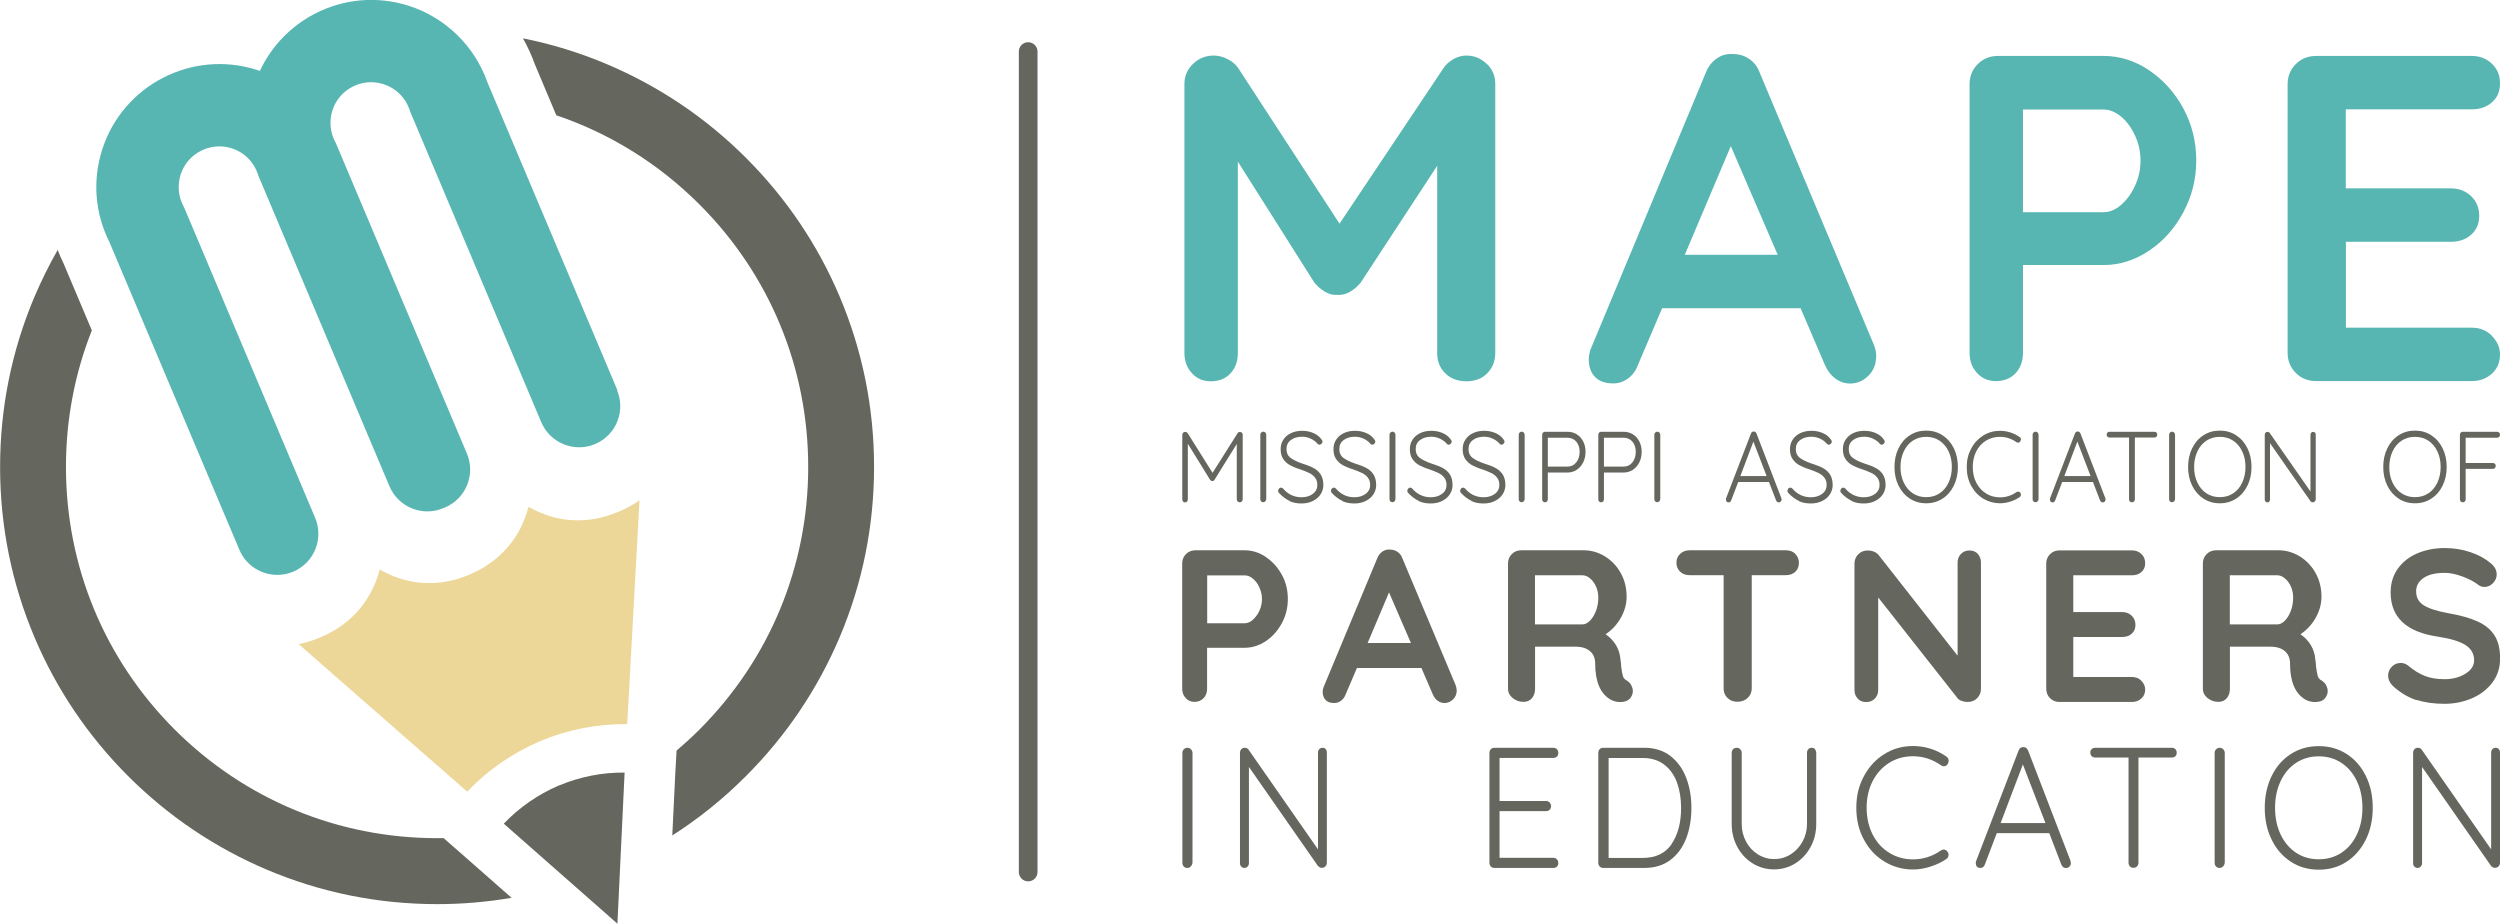 <?xml version="1.0" encoding="UTF-8"?>
<svg xmlns="http://www.w3.org/2000/svg" id="Layer_1" data-name="Layer 1" viewBox="0 0 256.96 94.94">
  <defs>
    <style>
      .cls-1 {
        fill: #57b6b2;
      }

      .cls-1, .cls-2, .cls-3 {
        stroke-width: 0px;
      }

      .cls-2 {
        fill: #65665d;
      }

      .cls-3 {
        fill: #ecd798;
      }
    </style>
  </defs>
  <g>
    <g>
      <path class="cls-2" d="M86.32,30.52c-2.26-5.35-5.5-10.15-9.63-14.28-4.12-4.12-8.93-7.36-14.28-9.63-2.81-1.19-5.7-2.08-8.66-2.67.48.85.89,1.74,1.22,2.66l2.21,5.25c5.48,1.85,10.51,4.96,14.72,9.17,7.21,7.21,11.17,16.79,11.17,26.98s-3.97,19.77-11.17,26.98c-.76.76-1.55,1.48-2.36,2.17l-.14,2.51-.3,6.21c2.73-1.74,5.26-3.78,7.58-6.11,4.12-4.12,7.36-8.93,9.63-14.28,2.34-5.54,3.53-11.42,3.53-17.49s-1.19-11.95-3.53-17.49Z"></path>
      <path class="cls-2" d="M45.59,86.15c-.22,0-.44,0-.66,0-10.19,0-19.77-3.97-26.98-11.17-7.21-7.21-11.17-16.79-11.17-26.98,0-4.89.91-9.63,2.66-14.04l-2.91-6.89c-.22-.45-.42-.91-.6-1.38-.89,1.55-1.68,3.16-2.39,4.82-2.34,5.54-3.53,11.42-3.53,17.49s1.19,11.95,3.53,17.49c2.26,5.35,5.5,10.15,9.63,14.28,4.12,4.12,8.93,7.36,14.28,9.63,5.54,2.34,11.42,3.53,17.49,3.53,2.58,0,5.13-.22,7.64-.65l-4.24-3.73-2.74-2.4Z"></path>
    </g>
    <g>
      <path class="cls-3" d="M64.47,74.42l1.26-23.01c-.65.47-1.38.87-2.18,1.2-3.33,1.41-6.55,1.02-9.23-.52-.76,3-2.76,5.57-6.06,6.97-3.33,1.41-6.55,1.02-9.23-.52-.78,2.99-2.76,5.57-6.08,6.96-.76.33-1.5.56-2.26.7l17.33,15.17c2.07-2.17,4.57-3.94,7.5-5.19,2.91-1.22,5.96-1.79,8.95-1.75Z"></path>
      <path class="cls-2" d="M57.45,80.73c-2.21.95-4.1,2.29-5.67,3.93l11.68,10.28.74-15.53c-2.25-.03-4.55.41-6.75,1.33Z"></path>
    </g>
    <path class="cls-1" d="M63.46,40.11l-13.35-31.62c-1.31-3.75-4.32-6.69-8.11-7.9-3.22-1.02-6.64-.73-9.64.82-2.51,1.3-4.47,3.36-5.65,5.88-.11-.04-.22-.07-.33-.11-6.64-2.11-13.77,1.57-15.88,8.21-1.01,3.17-.74,6.54.75,9.5l13.35,31.61c.68,1.62,2.25,2.59,3.9,2.59.55,0,1.11-.11,1.64-.33,2.15-.91,3.16-3.39,2.25-5.54l-13.47-31.91-.08-.15c-.52-.99-.61-2.13-.28-3.2.7-2.2,3.05-3.41,5.25-2.72,1.29.41,2.27,1.38,2.7,2.67l.05.16,13.47,31.91c.91,2.15,3.39,3.16,5.54,2.25.03-.01.06-.03.09-.04.03-.01.06-.02.08-.03,2.15-.91,3.16-3.39,2.25-5.54l-13.47-31.91-.08-.15c-.52-.99-.61-2.13-.28-3.2.34-1.06,1.07-1.93,2.06-2.44.99-.51,2.12-.61,3.19-.27,1.29.41,2.27,1.38,2.7,2.67l.05.16,13.47,31.91c.91,2.15,3.39,3.16,5.54,2.25,2.15-.91,3.16-3.39,2.25-5.54Z"></path>
  </g>
  <path class="cls-2" d="M105.68,90.59c-.53,0-.96-.43-.96-.96V5.3c0-.53.43-.96.96-.96s.96.43.96.96v84.33c0,.53-.43.96-.96.96Z"></path>
  <g>
    <g>
      <path class="cls-1" d="M152.81,6.55c.59.56.88,1.25.88,2.08v27.64c0,.83-.27,1.52-.81,2.08-.54.56-1.26.84-2.15.84s-1.62-.27-2.17-.81c-.56-.54-.84-1.24-.84-2.1v-19.24l-7.88,12.03c-.32.38-.68.69-1.1.93-.41.24-.84.34-1.29.31-.41.03-.83-.07-1.24-.31-.41-.24-.78-.55-1.1-.93l-7.88-12.46v19.67c0,.86-.26,1.56-.76,2.1-.51.54-1.18.81-2.01.81s-1.45-.28-1.96-.84c-.51-.56-.76-1.25-.76-2.08V8.62c0-.8.29-1.48.88-2.05.59-.57,1.3-.86,2.12-.86.48,0,.95.12,1.43.36s.84.55,1.1.93l10.41,15.99,10.69-15.99c.25-.38.6-.69,1.03-.93s.87-.36,1.31-.36c.8,0,1.49.28,2.08.84Z"></path>
      <path class="cls-1" d="M192.84,36.6c0,.83-.27,1.5-.81,2.03-.54.53-1.16.79-1.86.79-.57,0-1.09-.18-1.55-.53-.46-.35-.82-.83-1.07-1.43l-2.48-5.78h-14.23l-2.48,5.82c-.22.6-.57,1.07-1.03,1.41-.46.33-.96.5-1.5.5-.83,0-1.46-.22-1.89-.67-.43-.45-.64-1.05-.64-1.81,0-.29.05-.59.14-.91l11.89-28.55c.25-.64.64-1.13,1.15-1.48.51-.35,1.08-.49,1.72-.43.57,0,1.11.17,1.6.5.49.33.85.8,1.07,1.41l11.74,27.98c.16.41.24.8.24,1.15ZM173.17,26.19h9.55l-4.82-11.17-4.73,11.17Z"></path>
      <path class="cls-1" d="M220.87,7.21c1.46.97,2.64,2.28,3.53,3.91.89,1.64,1.34,3.43,1.34,5.37s-.45,3.69-1.34,5.35c-.89,1.66-2.07,2.97-3.53,3.94-1.46.97-3.01,1.46-4.63,1.46h-8.31v9.02c0,.86-.26,1.56-.76,2.1-.51.54-1.18.81-2.01.81s-1.45-.28-1.96-.84c-.51-.56-.76-1.25-.76-2.08V8.67c0-.83.28-1.52.84-2.08s1.25-.84,2.08-.84h10.89c1.62,0,3.17.49,4.63,1.46ZM218.03,21.04c.59-.51,1.07-1.17,1.43-1.98.37-.81.55-1.66.55-2.55s-.18-1.74-.55-2.55c-.37-.81-.84-1.46-1.43-1.96-.59-.49-1.19-.74-1.79-.74h-8.31v10.55h8.31c.6,0,1.2-.25,1.79-.76Z"></path>
      <path class="cls-1" d="M256.12,34.52c.56.56.84,1.2.84,1.93,0,.8-.28,1.45-.84,1.96-.56.51-1.25.76-2.08.76h-15.99c-.83,0-1.52-.28-2.08-.84-.56-.56-.84-1.25-.84-2.08V8.67c0-.83.28-1.52.84-2.08s1.25-.84,2.08-.84h15.99c.83,0,1.52.26,2.08.79.56.53.84,1.2.84,2.03s-.27,1.44-.81,1.93c-.54.49-1.24.74-2.1.74h-12.94v8.12h10.79c.83,0,1.52.26,2.08.79.56.53.84,1.2.84,2.03s-.27,1.44-.81,1.93c-.54.49-1.24.74-2.1.74h-10.79v8.83h12.94c.83,0,1.52.28,2.08.84Z"></path>
    </g>
    <path class="cls-2" d="M127.65,44.47c.06.06.08.13.08.22v6.63c0,.09-.03.16-.09.22s-.13.09-.21.09c-.09,0-.17-.03-.22-.09s-.09-.13-.09-.22v-5.69l-2.29,3.69c-.06.09-.14.13-.22.12h-.02c-.08,0-.15-.04-.21-.12l-2.29-3.71v5.72c0,.09-.03.16-.08.22s-.12.09-.21.09-.15-.03-.2-.09c-.05-.06-.08-.13-.08-.22v-6.63c0-.08.03-.16.08-.22.06-.06.12-.09.21-.09.05,0,.09.01.15.04.05.02.09.06.12.1l2.55,4.07,2.57-4.07c.07-.1.16-.15.26-.13.08,0,.14.03.2.09Z"></path>
    <path class="cls-2" d="M130.05,51.53c-.06.06-.13.09-.21.09-.09,0-.16-.03-.22-.09-.06-.06-.08-.14-.08-.23v-6.61c0-.1.03-.17.09-.23.06-.06.13-.09.22-.09.08,0,.16.03.21.09s.09.14.09.23v6.61c0,.09-.04.17-.1.23Z"></path>
    <path class="cls-2" d="M132.54,51.48c-.36-.17-.71-.42-1.05-.78-.08-.07-.12-.15-.12-.25,0-.08.03-.16.09-.23.06-.07.13-.1.21-.1s.15.03.21.1c.51.59,1.14.89,1.9.89.47,0,.85-.12,1.16-.35.31-.23.46-.54.46-.92,0-.3-.08-.54-.23-.74-.15-.2-.35-.36-.6-.48-.25-.12-.56-.25-.94-.38-.42-.13-.76-.28-1.05-.43-.28-.16-.51-.37-.69-.64-.18-.27-.26-.6-.26-1.01,0-.37.09-.69.28-.97.18-.28.44-.51.78-.67.33-.16.72-.24,1.15-.24.4,0,.77.07,1.11.21.35.14.62.34.83.61.1.12.15.22.15.3,0,.08-.03.15-.1.21-.06.07-.14.1-.21.1-.06,0-.12-.02-.17-.07-.18-.22-.41-.4-.7-.54-.29-.14-.6-.21-.91-.21-.47,0-.86.11-1.16.34-.3.22-.45.53-.45.92s.14.71.43.92c.29.21.69.41,1.23.59.46.14.84.29,1.13.45.29.15.53.37.72.65.18.28.28.65.28,1.1,0,.35-.1.67-.29.96-.19.29-.46.51-.8.68-.34.17-.73.25-1.16.25-.47,0-.88-.08-1.24-.25Z"></path>
    <path class="cls-2" d="M137.97,51.48c-.36-.17-.71-.42-1.05-.78-.08-.07-.12-.15-.12-.25,0-.08.03-.16.09-.23.06-.07.13-.1.21-.1s.15.03.21.1c.51.59,1.14.89,1.9.89.47,0,.85-.12,1.16-.35.31-.23.46-.54.46-.92,0-.3-.08-.54-.23-.74-.15-.2-.35-.36-.6-.48-.25-.12-.56-.25-.94-.38-.42-.13-.76-.28-1.05-.43-.28-.16-.51-.37-.69-.64-.18-.27-.26-.6-.26-1.01,0-.37.09-.69.28-.97.18-.28.44-.51.78-.67.33-.16.72-.24,1.15-.24.4,0,.77.07,1.11.21.35.14.62.34.83.61.1.12.15.22.15.3,0,.08-.03.15-.1.21-.06.07-.14.1-.21.1-.06,0-.12-.02-.17-.07-.18-.22-.41-.4-.7-.54-.29-.14-.6-.21-.91-.21-.47,0-.86.11-1.16.34-.3.22-.45.53-.45.92s.14.71.43.92c.29.21.69.41,1.23.59.46.14.84.29,1.13.45.29.15.53.37.72.65.18.28.28.65.28,1.1,0,.35-.1.67-.29.96-.19.29-.46.51-.8.68-.34.17-.73.25-1.16.25-.47,0-.88-.08-1.24-.25Z"></path>
    <path class="cls-2" d="M143.33,51.53c-.06.06-.13.09-.21.09-.09,0-.16-.03-.22-.09-.06-.06-.08-.14-.08-.23v-6.61c0-.1.03-.17.09-.23.06-.06.13-.09.22-.09.08,0,.16.03.21.09s.09.14.09.23v6.61c0,.09-.04.17-.1.23Z"></path>
    <path class="cls-2" d="M145.82,51.48c-.36-.17-.71-.42-1.05-.78-.08-.07-.12-.15-.12-.25,0-.08.03-.16.09-.23.06-.07.13-.1.21-.1s.15.03.21.1c.51.59,1.14.89,1.9.89.47,0,.85-.12,1.16-.35.31-.23.46-.54.46-.92,0-.3-.08-.54-.23-.74-.15-.2-.35-.36-.6-.48-.25-.12-.56-.25-.94-.38-.42-.13-.76-.28-1.05-.43-.28-.16-.51-.37-.69-.64-.18-.27-.26-.6-.26-1.01,0-.37.09-.69.28-.97.18-.28.44-.51.78-.67.33-.16.72-.24,1.15-.24.4,0,.77.07,1.11.21.35.14.62.34.83.61.1.12.15.22.15.3,0,.08-.03.15-.1.21-.06.07-.14.1-.21.1-.06,0-.12-.02-.17-.07-.18-.22-.41-.4-.7-.54-.29-.14-.6-.21-.91-.21-.47,0-.86.11-1.16.34-.3.22-.45.53-.45.92s.14.71.43.92c.29.21.69.41,1.23.59.46.14.84.29,1.13.45.29.15.53.37.72.65.18.28.28.65.28,1.1,0,.35-.1.67-.29.96-.19.29-.46.51-.8.68-.34.17-.73.25-1.16.25-.47,0-.88-.08-1.24-.25Z"></path>
    <path class="cls-2" d="M151.25,51.48c-.36-.17-.71-.42-1.05-.78-.08-.07-.12-.15-.12-.25,0-.08.03-.16.09-.23.06-.07.13-.1.21-.1s.15.03.21.1c.51.59,1.14.89,1.9.89.47,0,.85-.12,1.16-.35.31-.23.46-.54.46-.92,0-.3-.08-.54-.23-.74-.15-.2-.35-.36-.6-.48-.25-.12-.56-.25-.94-.38-.42-.13-.76-.28-1.05-.43-.28-.16-.51-.37-.69-.64-.18-.27-.26-.6-.26-1.01,0-.37.09-.69.28-.97.18-.28.44-.51.78-.67.33-.16.72-.24,1.15-.24.4,0,.77.07,1.11.21.35.14.62.34.83.61.1.12.15.22.15.3,0,.08-.03.15-.1.21-.06.07-.14.1-.21.1-.06,0-.12-.02-.17-.07-.18-.22-.41-.4-.7-.54-.29-.14-.6-.21-.91-.21-.47,0-.86.11-1.16.34-.3.22-.45.53-.45.92s.14.71.43.92c.29.21.69.41,1.23.59.46.14.84.29,1.13.45.29.15.53.37.72.65.18.28.28.65.28,1.1,0,.35-.1.67-.29.96-.19.29-.46.51-.8.68-.34.17-.73.25-1.16.25-.47,0-.88-.08-1.24-.25Z"></path>
    <path class="cls-2" d="M156.61,51.53c-.06.06-.13.09-.21.09-.09,0-.16-.03-.22-.09-.06-.06-.08-.14-.08-.23v-6.61c0-.1.03-.17.09-.23.06-.06.13-.09.22-.09.08,0,.16.03.21.09s.09.14.09.23v6.61c0,.09-.04.17-.1.23Z"></path>
    <path class="cls-2" d="M162.06,44.64c.29.18.51.42.67.74.16.31.24.67.24,1.06s-.08.75-.24,1.08c-.16.32-.38.58-.67.77-.29.19-.61.28-.96.28h-2.01v2.75c0,.09-.03.16-.08.22-.06.06-.12.09-.21.09s-.15-.03-.21-.09c-.06-.06-.08-.13-.08-.22v-6.63c0-.09.03-.16.08-.22.06-.06.12-.09.21-.09h2.31c.36,0,.68.09.96.26ZM162.01,47.53c.23-.29.35-.65.35-1.09s-.12-.78-.35-1.05-.54-.4-.91-.4h-2.01v2.97h2.01c.38,0,.68-.14.91-.43Z"></path>
    <path class="cls-2" d="M167.83,44.64c.29.18.51.42.67.74.16.31.24.67.24,1.06s-.08.75-.24,1.08c-.16.32-.38.58-.67.77-.29.19-.61.28-.96.28h-2.01v2.75c0,.09-.03.16-.08.22-.06.06-.12.09-.21.09s-.15-.03-.21-.09c-.06-.06-.08-.13-.08-.22v-6.63c0-.09.03-.16.08-.22.06-.06.12-.09.21-.09h2.31c.36,0,.68.09.96.26ZM167.78,47.53c.23-.29.35-.65.35-1.09s-.12-.78-.35-1.05-.54-.4-.91-.4h-2.01v2.97h2.01c.38,0,.68-.14.91-.43Z"></path>
    <path class="cls-2" d="M170.55,51.53c-.06.06-.13.09-.21.09-.09,0-.16-.03-.22-.09-.06-.06-.08-.14-.08-.23v-6.61c0-.1.03-.17.09-.23.06-.06.13-.09.22-.09.08,0,.16.03.21.09s.09.14.09.23v6.61c0,.09-.04.17-.1.23Z"></path>
    <path class="cls-2" d="M183.12,51.34c0,.09-.03.16-.09.22-.06.06-.13.08-.2.08-.06,0-.12-.02-.17-.06-.05-.04-.09-.09-.11-.15l-.73-1.89h-3.16l-.72,1.89c-.05.14-.14.21-.26.21-.09,0-.16-.02-.2-.07-.05-.05-.07-.11-.08-.2v-.03s0-.07,0-.09l2.57-6.69c.05-.14.15-.21.29-.21.06,0,.12.02.17.06.05.04.09.09.11.15l2.56,6.66c.01.06.02.1.02.12ZM178.88,48.93h2.7l-1.36-3.54-1.34,3.54Z"></path>
    <path class="cls-2" d="M184.89,51.48c-.36-.17-.71-.42-1.05-.78-.08-.07-.12-.15-.12-.25,0-.08.03-.16.09-.23.06-.07.13-.1.21-.1s.15.03.21.1c.51.59,1.14.89,1.9.89.47,0,.85-.12,1.16-.35.31-.23.46-.54.46-.92,0-.3-.08-.54-.23-.74-.15-.2-.35-.36-.6-.48-.25-.12-.56-.25-.94-.38-.42-.13-.76-.28-1.05-.43-.28-.16-.51-.37-.69-.64-.18-.27-.26-.6-.26-1.01,0-.37.09-.69.28-.97.18-.28.44-.51.78-.67.33-.16.72-.24,1.15-.24.4,0,.77.07,1.11.21.35.14.62.34.83.61.1.12.15.22.15.3,0,.08-.03.15-.1.21-.06.07-.14.1-.21.1-.06,0-.12-.02-.17-.07-.18-.22-.41-.4-.7-.54-.29-.14-.6-.21-.91-.21-.47,0-.86.11-1.16.34-.3.22-.45.53-.45.92s.14.71.43.92c.29.21.69.41,1.23.59.46.14.84.29,1.13.45.29.15.53.37.72.65.18.28.28.65.28,1.1,0,.35-.1.67-.29.96-.19.29-.46.51-.8.68-.34.17-.73.25-1.16.25-.47,0-.88-.08-1.24-.25Z"></path>
    <path class="cls-2" d="M190.33,51.48c-.36-.17-.71-.42-1.05-.78-.08-.07-.12-.15-.12-.25,0-.08.03-.16.09-.23.06-.07.13-.1.21-.1s.15.03.21.1c.51.59,1.14.89,1.9.89.47,0,.85-.12,1.16-.35.31-.23.46-.54.46-.92,0-.3-.08-.54-.23-.74-.15-.2-.35-.36-.6-.48-.25-.12-.56-.25-.94-.38-.42-.13-.76-.28-1.05-.43-.28-.16-.51-.37-.69-.64-.18-.27-.26-.6-.26-1.01,0-.37.09-.69.28-.97.18-.28.44-.51.78-.67.33-.16.72-.24,1.15-.24.4,0,.77.07,1.11.21.35.14.62.34.83.61.1.12.15.22.15.3,0,.08-.03.15-.1.21-.06.07-.14.1-.21.1-.06,0-.12-.02-.17-.07-.18-.22-.41-.4-.7-.54-.29-.14-.6-.21-.91-.21-.47,0-.86.11-1.16.34-.3.22-.45.53-.45.92s.14.71.43.92c.29.21.69.41,1.23.59.46.14.84.29,1.13.45.29.15.53.37.72.65.18.28.28.65.28,1.1,0,.35-.1.67-.29.96-.19.29-.46.51-.8.68-.34.17-.73.25-1.16.25-.47,0-.88-.08-1.24-.25Z"></path>
    <path class="cls-2" d="M200.82,49.92c-.28.57-.66,1.01-1.16,1.33-.49.32-1.05.48-1.68.48s-1.19-.16-1.68-.48c-.49-.32-.88-.76-1.16-1.33s-.42-1.2-.42-1.92.14-1.36.42-1.93c.28-.57.66-1.01,1.16-1.33.49-.32,1.05-.48,1.68-.48s1.19.16,1.68.48c.49.32.88.76,1.16,1.33.28.57.42,1.21.42,1.93s-.14,1.35-.42,1.92ZM200.28,46.39c-.22-.47-.54-.84-.93-1.1-.4-.26-.85-.39-1.37-.39s-.97.13-1.37.39c-.4.26-.71.63-.93,1.1-.22.47-.34,1.01-.34,1.61s.11,1.14.34,1.61c.22.47.54.84.93,1.1.4.26.85.39,1.37.39s.97-.13,1.37-.39c.4-.26.71-.63.93-1.1.22-.47.34-1.01.34-1.61s-.11-1.14-.34-1.61Z"></path>
    <path class="cls-2" d="M207.71,45.18c0,.06-.02.13-.07.21-.06.08-.13.11-.22.11-.05,0-.1-.02-.16-.05-.52-.37-1.09-.55-1.7-.55-.53,0-1,.13-1.43.39-.42.26-.76.63-1,1.1-.24.47-.36,1.01-.36,1.61s.12,1.16.37,1.63c.25.47.58.84,1.01,1.1.42.26.9.39,1.42.39.62,0,1.18-.18,1.69-.54.05-.03.11-.05.17-.05.09,0,.17.04.22.12.05.06.07.12.07.2,0,.11-.05.19-.14.25-.25.18-.56.33-.93.45-.37.12-.73.18-1.08.18-.62,0-1.19-.16-1.71-.47-.52-.31-.94-.75-1.25-1.32-.31-.57-.46-1.21-.46-1.94s.15-1.33.46-1.9c.3-.57.72-1.01,1.24-1.34.52-.32,1.09-.48,1.72-.48.36,0,.72.06,1.07.17.35.11.66.27.94.47.1.06.15.15.15.26Z"></path>
    <path class="cls-2" d="M209.43,51.53c-.06.06-.13.09-.21.09-.09,0-.16-.03-.22-.09-.06-.06-.08-.14-.08-.23v-6.61c0-.1.03-.17.09-.23.06-.06.13-.09.22-.09.08,0,.16.03.21.09s.09.14.09.23v6.61c0,.09-.04.17-.1.23Z"></path>
    <path class="cls-2" d="M216.42,51.34c0,.09-.03.16-.09.22-.06.06-.13.08-.2.08-.06,0-.12-.02-.17-.06-.05-.04-.09-.09-.11-.15l-.73-1.89h-3.16l-.72,1.89c-.05.14-.14.21-.26.21-.09,0-.16-.02-.2-.07-.05-.05-.07-.11-.08-.2v-.03s0-.07,0-.09l2.57-6.69c.05-.14.15-.21.29-.21.06,0,.12.02.17.06.05.04.09.09.11.15l2.56,6.66c.01.06.02.1.02.12ZM212.18,48.93h2.7l-1.36-3.54-1.34,3.54Z"></path>
    <path class="cls-2" d="M221.65,44.46c.05.06.08.13.08.22s-.03.16-.08.21c-.06.05-.13.08-.21.08h-2.01v6.35c0,.09-.03.16-.09.22s-.13.09-.21.09c-.09,0-.16-.03-.22-.09-.06-.06-.08-.13-.08-.22v-6.35h-2.01c-.08,0-.15-.03-.21-.08-.06-.06-.08-.13-.08-.22,0-.08.03-.15.08-.21.06-.06.12-.08.21-.08h4.63c.08,0,.15.03.21.08Z"></path>
    <path class="cls-2" d="M223.46,51.53c-.06.06-.13.09-.21.09-.09,0-.16-.03-.22-.09-.06-.06-.08-.14-.08-.23v-6.61c0-.1.03-.17.09-.23.06-.06.13-.09.22-.09.08,0,.16.03.21.09s.09.14.09.23v6.61c0,.09-.04.17-.1.23Z"></path>
    <path class="cls-2" d="M231,49.92c-.28.57-.66,1.01-1.16,1.33-.49.32-1.05.48-1.68.48s-1.19-.16-1.68-.48c-.49-.32-.88-.76-1.16-1.33s-.42-1.2-.42-1.92.14-1.36.42-1.93c.28-.57.66-1.01,1.16-1.33.49-.32,1.05-.48,1.68-.48s1.19.16,1.68.48c.49.32.88.76,1.16,1.33.28.57.42,1.21.42,1.93s-.14,1.35-.42,1.92ZM230.46,46.39c-.22-.47-.54-.84-.93-1.1-.4-.26-.85-.39-1.37-.39s-.97.13-1.37.39c-.4.26-.71.63-.93,1.1-.22.47-.34,1.01-.34,1.61s.11,1.14.34,1.61c.22.47.54.84.93,1.1.4.26.85.39,1.37.39s.97-.13,1.37-.39c.4-.26.71-.63.93-1.1.22-.47.34-1.01.34-1.61s-.11-1.14-.34-1.61Z"></path>
    <path class="cls-2" d="M237.95,44.46c.05.06.07.12.07.21v6.63c0,.1-.03.18-.09.24s-.13.09-.21.09c-.05,0-.09-.01-.13-.03s-.08-.04-.1-.07l-4.17-5.98v5.81c0,.08-.03.14-.08.2-.06.06-.12.08-.19.08-.08,0-.14-.03-.19-.08-.05-.06-.08-.12-.08-.2v-6.66c0-.1.03-.17.08-.23.06-.06.12-.08.2-.08.1,0,.18.04.23.11l4.19,6.02v-5.84c0-.08.03-.15.08-.21.05-.06.12-.08.19-.08.08,0,.15.03.2.08Z"></path>
    <g>
      <path class="cls-2" d="M251.06,49.92c-.28.57-.66,1.01-1.16,1.33-.49.32-1.05.48-1.68.48s-1.19-.16-1.68-.48c-.49-.32-.88-.76-1.16-1.33s-.42-1.2-.42-1.92.14-1.36.42-1.93c.28-.57.66-1.01,1.16-1.33.49-.32,1.05-.48,1.68-.48s1.19.16,1.68.48c.49.32.88.76,1.16,1.33.28.57.42,1.21.42,1.93s-.14,1.35-.42,1.92ZM250.52,46.39c-.22-.47-.54-.84-.93-1.1-.4-.26-.85-.39-1.37-.39s-.97.13-1.37.39c-.4.26-.71.63-.93,1.1-.22.47-.34,1.01-.34,1.61s.11,1.14.34,1.61c.22.47.54.84.93,1.1.4.26.85.39,1.37.39s.97-.13,1.37-.39c.4-.26.71-.63.93-1.1.22-.47.34-1.01.34-1.61s-.11-1.14-.34-1.61Z"></path>
      <path class="cls-2" d="M256.88,44.47c.06.06.08.13.08.22,0,.08-.03.15-.08.21-.06.06-.13.09-.21.09h-3.24v2.6h2.8c.08,0,.15.03.21.08.06.06.08.13.08.22s-.03.16-.08.22c-.06.06-.12.08-.21.08h-2.8v3.13c0,.09-.03.16-.08.22-.06.06-.12.09-.21.09-.09,0-.16-.03-.22-.09-.06-.06-.08-.13-.08-.22v-6.63c0-.09.03-.16.08-.22.06-.06.12-.09.21-.09h3.54c.08,0,.15.03.21.09Z"></path>
    </g>
    <path class="cls-2" d="M130.1,57.25c.68.45,1.23,1.06,1.65,1.82.42.76.62,1.6.62,2.5s-.21,1.72-.62,2.49c-.42.77-.96,1.38-1.65,1.84-.68.45-1.4.68-2.16.68h-3.87v4.2c0,.4-.12.73-.36.98-.24.25-.55.38-.93.38s-.67-.13-.91-.39c-.24-.26-.36-.58-.36-.97v-12.86c0-.39.13-.71.39-.97.26-.26.58-.39.97-.39h5.07c.76,0,1.48.23,2.16.68ZM128.78,63.69c.27-.24.5-.54.67-.92.17-.38.26-.77.26-1.19s-.09-.81-.26-1.19c-.17-.38-.39-.68-.67-.91-.27-.23-.55-.34-.83-.34h-3.87v4.92h3.87c.28,0,.56-.12.83-.36Z"></path>
    <path class="cls-2" d="M149.73,70.94c0,.39-.13.7-.38.95-.25.24-.54.37-.87.37-.27,0-.51-.08-.72-.24-.22-.16-.38-.39-.5-.67l-1.16-2.69h-6.63l-1.16,2.71c-.1.28-.26.5-.48.66-.22.16-.45.23-.7.23-.39,0-.68-.1-.88-.31s-.3-.49-.3-.85c0-.13.02-.27.07-.42l5.54-13.3c.12-.3.3-.53.53-.69.24-.16.5-.23.8-.2.27,0,.52.08.75.23.23.16.4.37.5.66l5.47,13.03c.07.19.11.37.11.53ZM140.57,66.09h4.45l-2.25-5.2-2.2,5.2Z"></path>
    <path class="cls-2" d="M167.66,70.43c.11.19.17.39.17.6,0,.27-.09.51-.27.73-.22.27-.56.4-1.02.4-.36,0-.68-.08-.98-.24-1.07-.61-1.6-1.85-1.6-3.71,0-.53-.17-.96-.52-1.27-.35-.31-.85-.47-1.5-.47h-4.16v4.31c0,.4-.11.73-.32.98-.21.25-.5.38-.86.38-.43,0-.8-.13-1.12-.39-.32-.26-.48-.58-.48-.97v-12.86c0-.39.13-.71.39-.97.26-.26.58-.39.97-.39h6.41c.77,0,1.5.21,2.18.62.68.42,1.23.99,1.63,1.71.41.73.61,1.54.61,2.45,0,.74-.2,1.46-.6,2.17-.4.7-.92,1.26-1.56,1.68.93.65,1.45,1.53,1.53,2.62.04.24.07.47.07.69.06.46.12.79.18.99.06.2.19.35.4.46.19.12.34.27.46.47ZM163.42,63.8c.25-.25.46-.59.62-1.01.16-.42.24-.88.24-1.37,0-.41-.08-.8-.24-1.15-.16-.35-.37-.63-.62-.83-.25-.21-.51-.31-.78-.31h-4.87v5.05h4.87c.27,0,.53-.13.78-.38Z"></path>
    <path class="cls-2" d="M184.52,56.93c.25.24.38.55.38.93s-.13.69-.38.92c-.25.23-.58.34-.98.34h-3.49v11.65c0,.39-.14.71-.42.97-.28.26-.63.39-1.05.39s-.76-.13-1.02-.39c-.27-.26-.4-.58-.4-.97v-11.65h-3.49c-.4,0-.73-.12-.98-.36-.25-.24-.38-.55-.38-.93s.13-.67.39-.91c.26-.24.58-.36.97-.36h9.88c.4,0,.73.12.98.36Z"></path>
    <path class="cls-2" d="M203.28,56.93c.22.24.33.53.33.89v12.97c0,.39-.13.71-.39.97-.26.26-.58.39-.97.39-.21,0-.41-.03-.61-.1-.2-.07-.34-.16-.43-.28l-8.16-10.36v9.5c0,.36-.11.65-.34.89-.23.24-.53.36-.9.36s-.65-.12-.87-.36c-.22-.24-.33-.53-.33-.89v-12.97c0-.39.13-.71.39-.97.26-.26.58-.39.97-.39.22,0,.44.04.66.13.21.09.37.21.48.36l8.1,10.32v-9.56c0-.36.11-.65.34-.89.23-.24.52-.36.88-.36s.65.12.87.36Z"></path>
    <path class="cls-2" d="M220.1,69.98c.26.26.39.56.39.9,0,.37-.13.68-.39.91-.26.24-.58.36-.97.36h-7.45c-.39,0-.71-.13-.97-.39-.26-.26-.39-.58-.39-.97v-12.86c0-.39.13-.71.39-.97.26-.26.58-.39.97-.39h7.45c.39,0,.71.12.97.37.26.24.39.56.39.95s-.13.67-.38.9c-.25.23-.58.34-.98.34h-6.03v3.78h5.03c.39,0,.71.12.97.37.26.24.39.56.39.95s-.13.67-.38.9c-.25.23-.58.34-.98.34h-5.03v4.11h6.03c.39,0,.71.13.97.39Z"></path>
    <path class="cls-2" d="M239.08,70.43c.11.19.17.39.17.6,0,.27-.09.51-.27.73-.22.27-.56.4-1.02.4-.36,0-.68-.08-.98-.24-1.07-.61-1.6-1.85-1.6-3.71,0-.53-.17-.96-.52-1.27-.35-.31-.85-.47-1.5-.47h-4.16v4.31c0,.4-.11.73-.32.98-.21.25-.5.38-.86.38-.43,0-.8-.13-1.12-.39-.32-.26-.48-.58-.48-.97v-12.86c0-.39.13-.71.39-.97.26-.26.58-.39.97-.39h6.41c.77,0,1.5.21,2.18.62.68.42,1.23.99,1.63,1.71.41.73.61,1.54.61,2.45,0,.74-.2,1.46-.6,2.17-.4.7-.92,1.26-1.56,1.68.93.65,1.45,1.53,1.53,2.62.04.24.07.47.07.69.06.46.12.79.18.99.06.2.19.35.4.46.19.12.34.27.46.47ZM234.84,63.8c.25-.25.46-.59.62-1.01.16-.42.24-.88.24-1.37,0-.41-.08-.8-.24-1.15-.16-.35-.37-.63-.62-.83-.25-.21-.51-.31-.78-.31h-4.87v5.05h4.87c.27,0,.53-.13.78-.38Z"></path>
    <path class="cls-2" d="M248.4,71.97c-.83-.27-1.61-.72-2.34-1.36-.4-.36-.6-.75-.6-1.18,0-.34.13-.64.38-.9.25-.26.56-.39.91-.39.28,0,.53.09.76.27.59.49,1.17.85,1.74,1.07.56.22,1.23.33,2,.33.83,0,1.55-.19,2.15-.56.6-.37.9-.83.9-1.38,0-.67-.3-1.19-.89-1.57-.59-.38-1.53-.66-2.82-.86-3.25-.47-4.87-1.99-4.87-4.54,0-.93.24-1.75.73-2.44.49-.69,1.16-1.22,2-1.58.85-.36,1.79-.55,2.82-.55.93,0,1.81.14,2.64.42s1.51.65,2.06,1.11c.43.34.65.73.65,1.18,0,.34-.13.64-.38.9-.25.26-.55.39-.89.39-.22,0-.42-.07-.6-.2-.39-.31-.92-.6-1.61-.86-.69-.26-1.31-.39-1.86-.39-.93,0-1.66.17-2.17.52-.51.35-.77.8-.77,1.37,0,.64.26,1.12.79,1.45.53.33,1.35.59,2.48.8,1.27.22,2.29.51,3.06.86.76.35,1.34.82,1.72,1.42.39.6.58,1.4.58,2.39,0,.93-.26,1.75-.79,2.46-.53.7-1.23,1.25-2.1,1.62-.88.38-1.82.57-2.82.57-1.07,0-2.02-.13-2.85-.4Z"></path>
    <path class="cls-2" d="M122.4,89.05c-.1.11-.22.16-.36.16-.16,0-.28-.05-.37-.15-.09-.1-.14-.23-.14-.4v-11.25c0-.16.05-.3.15-.4.1-.1.23-.15.38-.15.14,0,.27.05.36.16.1.11.15.24.15.39v11.25c-.01.15-.07.28-.17.39Z"></path>
    <path class="cls-2" d="M136.26,77c.08.09.12.21.12.35v11.29c0,.18-.05.31-.15.41-.1.1-.22.15-.36.15-.08,0-.15-.02-.22-.05-.07-.04-.13-.08-.17-.12l-7.11-10.2v9.9c0,.13-.05.24-.14.34-.09.09-.2.14-.32.14-.13,0-.24-.05-.33-.14-.09-.09-.13-.21-.13-.34v-11.34c0-.16.05-.29.14-.39.09-.09.21-.14.34-.14.18,0,.31.06.4.19l7.14,10.25v-9.95c0-.14.04-.26.13-.35.09-.09.2-.14.33-.14.14,0,.26.05.34.14Z"></path>
    <g>
      <path class="cls-2" d="M160.03,88.33c.09.11.14.23.14.37,0,.15-.05.28-.14.37-.09.09-.21.14-.36.14h-6.08c-.14,0-.26-.05-.36-.15-.09-.1-.14-.23-.14-.38v-11.29c0-.15.05-.28.14-.38.09-.1.21-.15.36-.15h6.08c.14,0,.26.05.36.15.09.1.14.23.14.38s-.05.28-.14.37c-.09.09-.21.14-.36.14h-5.54v4.43h4.79c.14,0,.26.05.36.15.09.1.14.23.14.38s-.05.28-.14.37c-.09.09-.21.14-.36.14h-4.79v4.8h5.54c.14,0,.26.05.36.16Z"></path>
      <path class="cls-2" d="M171.69,77.7c.72.56,1.27,1.31,1.62,2.24.36.93.54,1.97.54,3.1s-.18,2.21-.54,3.14c-.36.93-.9,1.67-1.62,2.21-.72.55-1.62.82-2.68.82h-4.23c-.14,0-.26-.05-.36-.15-.09-.1-.14-.23-.14-.38v-11.29c0-.15.05-.28.14-.38.09-.1.21-.15.36-.15h4.23c1.06,0,1.95.28,2.68.84ZM171.81,86.75c.65-.95.98-2.18.98-3.71,0-.95-.14-1.81-.41-2.58-.28-.77-.71-1.39-1.3-1.85-.59-.46-1.33-.7-2.23-.7h-3.51v10.27h3.51c1.33,0,2.31-.47,2.97-1.42Z"></path>
      <path class="cls-2" d="M186.54,77.01c.09.1.14.23.14.38v7.3c0,.86-.19,1.65-.58,2.36-.39.72-.91,1.28-1.57,1.69-.66.41-1.39.62-2.19.62s-1.54-.21-2.2-.62c-.66-.41-1.19-.98-1.57-1.69-.39-.72-.58-1.51-.58-2.36v-7.3c0-.15.05-.28.14-.38.09-.1.22-.15.39-.15.13,0,.25.05.35.15.1.1.15.23.15.38v7.3c0,.66.15,1.26.45,1.82s.7.99,1.22,1.31c.51.32,1.07.48,1.67.48s1.17-.16,1.68-.48c.51-.32.92-.76,1.23-1.31.3-.55.46-1.16.46-1.82v-7.3c0-.15.04-.28.13-.38.09-.1.2-.15.35-.15s.26.05.36.15Z"></path>
      <path class="cls-2" d="M200.29,78.22c0,.11-.04.22-.12.35-.1.13-.23.19-.38.19-.09,0-.18-.03-.27-.09-.88-.62-1.85-.94-2.9-.94-.9,0-1.7.22-2.43.67-.72.45-1.29,1.07-1.71,1.88-.41.81-.62,1.72-.62,2.74s.21,1.97.63,2.78c.42.81.99,1.43,1.72,1.87.72.44,1.53.66,2.41.66,1.05,0,2.01-.31,2.88-.92.09-.06.18-.09.28-.09.15,0,.28.07.38.21.08.09.12.21.12.34,0,.19-.08.33-.23.42-.43.31-.96.56-1.59.77-.63.21-1.24.31-1.84.31-1.05,0-2.02-.27-2.91-.8-.89-.54-1.6-1.28-2.12-2.25-.53-.96-.79-2.06-.79-3.3s.26-2.27.78-3.24c.52-.97,1.22-1.73,2.11-2.28.88-.55,1.86-.82,2.93-.82.62,0,1.22.09,1.82.28.59.19,1.12.45,1.6.79.17.11.25.25.25.44Z"></path>
      <path class="cls-2" d="M212.85,88.71c0,.15-.05.28-.15.37-.1.09-.22.14-.35.14-.11,0-.21-.03-.29-.1-.08-.06-.15-.15-.19-.26l-1.24-3.23h-5.39l-1.23,3.23c-.09.24-.24.35-.45.35-.15,0-.27-.04-.35-.12-.08-.08-.12-.19-.13-.34v-.05c0-.07,0-.12.02-.16l4.38-11.4c.09-.24.25-.35.5-.35.11,0,.21.03.29.1s.15.15.19.26l4.36,11.34c.02.09.03.16.03.21ZM205.63,84.6h4.61l-2.32-6.03-2.29,6.03Z"></path>
      <path class="cls-2" d="M223.59,77c.09.09.14.22.14.37s-.05.27-.14.36c-.09.09-.21.13-.36.13h-3.43v10.81c0,.15-.05.28-.15.38-.1.1-.22.15-.36.15-.15,0-.28-.05-.37-.15-.09-.1-.14-.23-.14-.38v-10.81h-3.43c-.14,0-.26-.05-.36-.14-.09-.09-.14-.22-.14-.37,0-.14.05-.26.14-.35.09-.09.21-.14.36-.14h7.89c.14,0,.26.05.36.14Z"></path>
      <path class="cls-2" d="M228.5,89.05c-.1.11-.22.16-.36.16-.16,0-.28-.05-.37-.15-.09-.1-.14-.23-.14-.4v-11.25c0-.16.05-.3.15-.4.1-.1.23-.15.38-.15.14,0,.27.05.36.16.1.11.15.24.15.39v11.25c-.01.15-.07.28-.17.39Z"></path>
      <path class="cls-2" d="M243.17,86.3c-.48.96-1.13,1.72-1.97,2.27-.84.55-1.8.82-2.87.82s-2.03-.27-2.87-.82c-.84-.55-1.5-1.3-1.97-2.27-.48-.96-.71-2.05-.71-3.26s.24-2.32.71-3.28c.47-.96,1.13-1.72,1.97-2.26.84-.54,1.8-.81,2.87-.81s2.03.27,2.87.81c.84.54,1.5,1.29,1.97,2.26.48.96.71,2.06.71,3.28s-.24,2.3-.71,3.26ZM242.25,80.29c-.38-.81-.91-1.43-1.59-1.88-.68-.45-1.46-.67-2.33-.67s-1.65.22-2.33.67c-.68.45-1.21,1.07-1.59,1.88s-.57,1.72-.57,2.74.19,1.94.57,2.74.91,1.43,1.59,1.88c.68.45,1.46.67,2.33.67s1.65-.22,2.33-.67c.68-.45,1.21-1.07,1.59-1.88s.57-1.72.57-2.74-.19-1.94-.57-2.74Z"></path>
      <path class="cls-2" d="M256.84,77c.08.09.12.21.12.35v11.29c0,.18-.05.31-.15.41-.1.1-.22.15-.36.15-.08,0-.15-.02-.22-.05-.07-.04-.13-.08-.17-.12l-7.11-10.2v9.9c0,.13-.05.24-.14.34-.09.09-.2.14-.32.14-.13,0-.24-.05-.33-.14-.09-.09-.13-.21-.13-.34v-11.34c0-.16.05-.29.14-.39.09-.09.21-.14.34-.14.18,0,.31.06.4.19l7.14,10.25v-9.95c0-.14.04-.26.13-.35.09-.09.2-.14.33-.14.14,0,.26.05.34.14Z"></path>
    </g>
  </g>
</svg>
